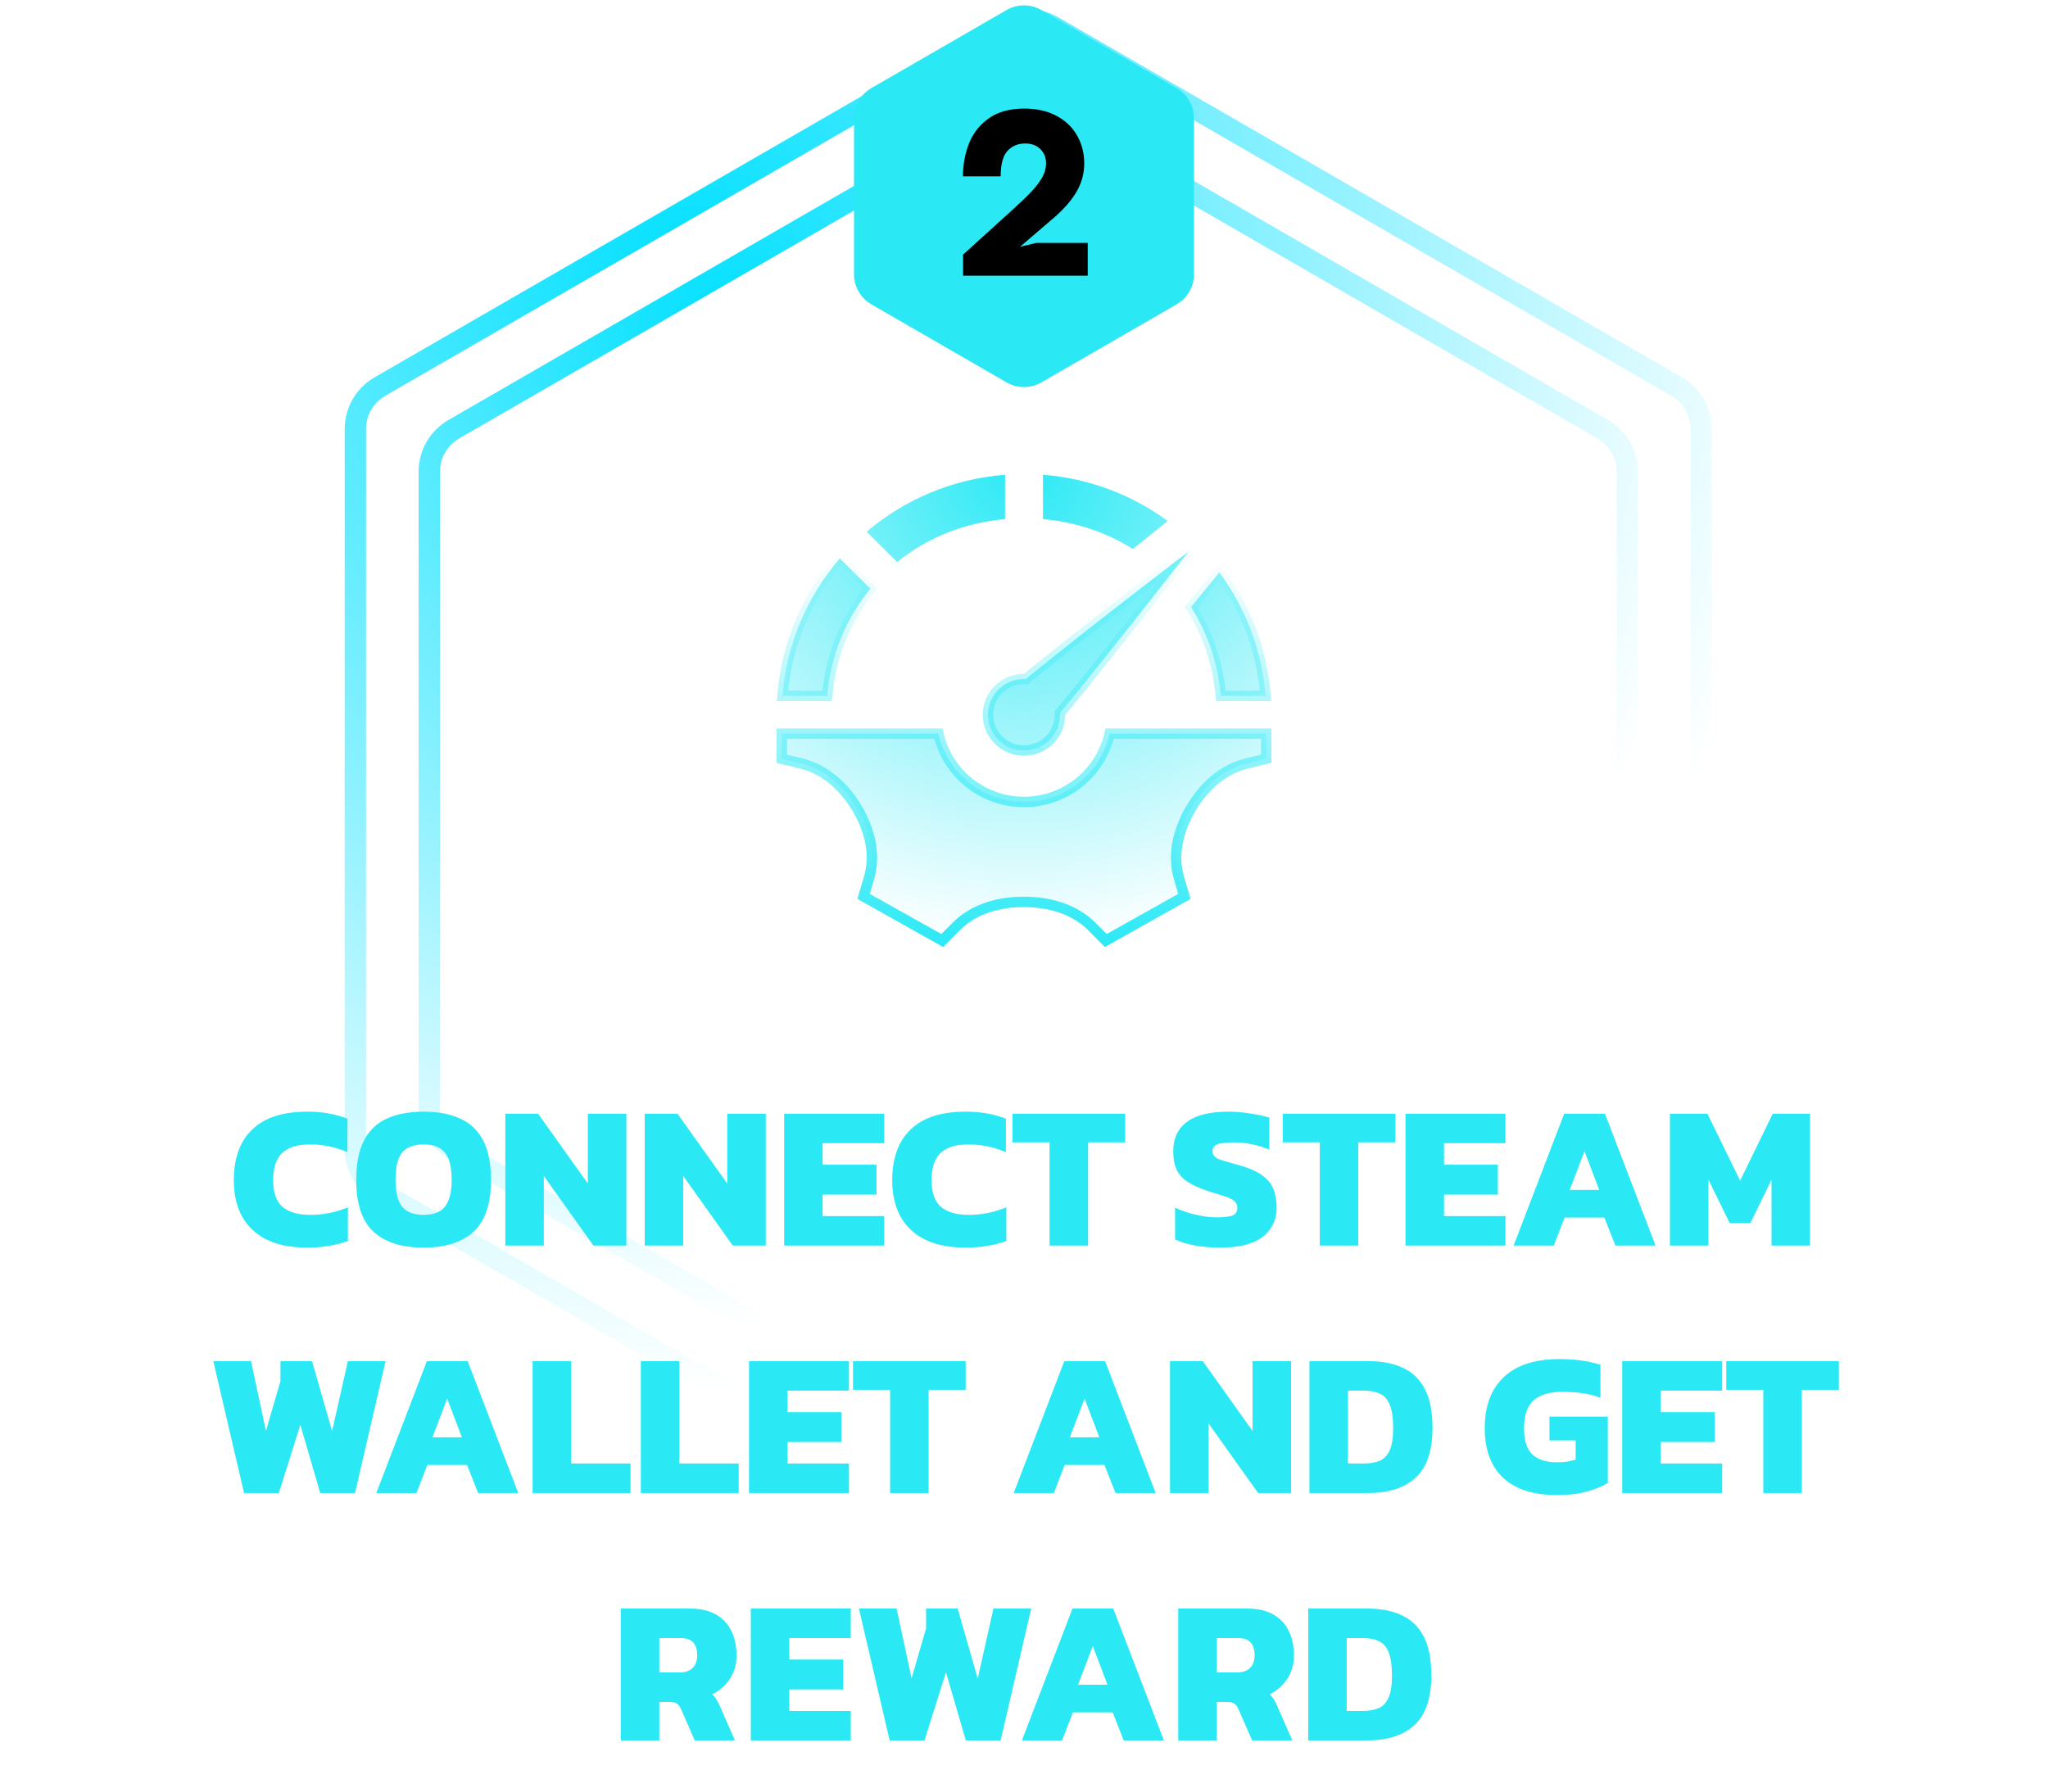 <svg width="240" height="210" viewBox="0 0 240 210" fill="none" xmlns="http://www.w3.org/2000/svg">
<path d="M117.625 3.103C119.404 2.076 121.596 2.076 123.375 3.103L196.482 45.312C198.261 46.339 199.357 48.237 199.357 50.291V134.709C199.357 136.763 198.261 138.661 196.482 139.688L123.375 181.897C121.596 182.924 119.404 182.924 117.625 181.897L44.518 139.688C42.739 138.661 41.643 136.763 41.643 134.709V50.291C41.643 48.237 42.739 46.339 44.518 45.312L117.625 3.103Z" stroke="url(#paint0_radial_714_172)" stroke-width="2.5"/>
<path d="M117.625 13.103C119.404 12.076 121.596 12.076 123.375 13.103L187.822 50.312C189.601 51.339 190.697 53.237 190.697 55.291V129.709C190.697 131.763 189.601 133.661 187.822 134.688L123.375 171.897C121.596 172.924 119.404 172.924 117.625 171.897L53.178 134.688C51.399 133.661 50.303 131.763 50.303 129.709V55.291C50.303 53.237 51.399 51.339 53.178 50.312L117.625 13.103Z" stroke="url(#paint1_radial_714_172)" stroke-width="2.5"/>
<path d="M117.964 1.175C119.224 0.448 120.776 0.448 122.036 1.175L137.883 10.325C139.142 11.052 139.919 12.396 139.919 13.851V32.149C139.919 33.604 139.142 34.948 137.883 35.675L122.036 44.825C120.776 45.552 119.224 45.552 117.964 44.825L102.117 35.675C100.858 34.948 100.081 33.604 100.081 32.149V13.851C100.081 12.396 100.858 11.052 102.117 10.325L117.964 1.175Z" fill="#2AE9F5"/>
<path d="M118.762 24.495C119.674 23.667 120.398 22.966 120.934 22.392C121.471 21.809 121.88 21.259 122.162 20.741C122.444 20.215 122.585 19.688 122.585 19.161C122.585 18.474 122.364 17.915 121.922 17.482C121.48 17.04 120.887 16.819 120.144 16.819C119.288 16.819 118.592 17.11 118.056 17.694C117.529 18.277 117.266 19.269 117.266 20.671H112.849C112.849 19.316 113.08 18.042 113.541 16.847C114.011 15.643 114.783 14.655 115.855 13.884C116.927 13.113 118.315 12.727 120.017 12.727C121.494 12.727 122.764 13.014 123.827 13.588C124.89 14.162 125.694 14.938 126.24 15.916C126.785 16.894 127.058 17.976 127.058 19.161C127.058 20.337 126.757 21.442 126.155 22.477C125.553 23.502 124.674 24.514 123.517 25.511L119.538 28.925L121.442 28.474H127.467V32.312H112.864V29.842L118.762 24.495Z" fill="black"/>
<path d="M122.222 60.847V55.652C127.671 56.071 132.689 58.019 136.842 61.065L136.589 61.269L136.589 61.269C135.47 62.17 134.161 63.224 132.753 64.36C129.701 62.422 126.124 61.188 122.222 60.847ZM142.689 67.342L142.689 67.342L142.893 67.092C145.937 71.208 147.883 76.175 148.304 81.567H143.069C142.728 77.715 141.5 74.181 139.573 71.161C140.718 69.759 141.781 68.456 142.689 67.342ZM124.364 83.388L124.223 83.558V83.779C124.223 86.091 122.336 87.972 120 87.972C117.664 87.972 115.777 86.091 115.777 83.779C115.777 81.466 117.664 79.585 120 79.585H120.219L120.388 79.447C123.741 76.691 129.419 72.258 134.264 68.51C136.135 67.064 137.88 65.719 139.318 64.615C138.202 66.041 136.845 67.772 135.385 69.626C131.601 74.433 127.13 80.065 124.364 83.388ZM100.433 94.739L99.908 95.051L100.433 94.739C98.994 92.318 96.796 90.194 93.896 89.49L91.611 88.934V85.99H109.964C110.982 90.573 115.09 93.997 120 93.997C124.91 93.997 129.018 90.573 130.036 85.99H148.389V88.934L146.099 89.491C143.2 90.195 141.015 92.3 139.58 94.725C138.15 97.142 137.33 100.078 138.157 102.887L138.8 105.07L129.583 110.241L127.938 108.588C125.856 106.496 122.843 105.72 119.981 105.715C117.113 105.71 114.147 106.493 112.066 108.584L110.417 110.241L101.2 105.07L101.843 102.885C102.67 100.077 101.87 97.158 100.433 94.739ZM101.561 62.327C105.995 58.559 111.61 56.126 117.778 55.652V60.847C112.936 61.27 108.594 63.07 105.135 65.88L101.561 62.327ZM91.696 81.567C92.175 75.438 94.624 69.858 98.416 65.452L101.991 69.005C99.167 72.442 97.357 76.755 96.931 81.567H91.696Z" fill="url(#paint2_radial_714_172)" stroke="url(#paint3_linear_714_172)" stroke-width="1.221"/>
<path d="M36.017 146.24C33.217 146.24 31.081 145.552 29.609 144.176C28.137 142.8 27.401 140.856 27.401 138.344C27.401 135.752 28.121 133.768 29.561 132.392C31.001 131 33.145 130.304 35.993 130.304C36.953 130.304 37.809 130.376 38.561 130.52C39.313 130.664 40.033 130.864 40.721 131.12V135.056C39.345 134.448 37.873 134.144 36.305 134.144C34.849 134.144 33.769 134.48 33.065 135.152C32.361 135.808 32.009 136.872 32.009 138.344C32.009 139.784 32.377 140.824 33.113 141.464C33.865 142.088 34.945 142.4 36.353 142.4C37.121 142.4 37.865 142.328 38.585 142.184C39.321 142.04 40.049 141.816 40.769 141.512V145.472C40.081 145.712 39.353 145.896 38.585 146.024C37.833 146.168 36.977 146.24 36.017 146.24ZM49.641 146.24C47.081 146.24 45.12 145.616 43.761 144.368C42.416 143.12 41.745 141.104 41.745 138.32C41.745 136.4 42.048 134.856 42.657 133.688C43.264 132.504 44.153 131.648 45.321 131.12C46.505 130.576 47.944 130.304 49.641 130.304C51.337 130.304 52.769 130.576 53.937 131.12C55.12 131.648 56.017 132.504 56.624 133.688C57.233 134.856 57.536 136.4 57.536 138.32C57.536 141.104 56.856 143.12 55.496 144.368C54.136 145.616 52.184 146.24 49.641 146.24ZM49.641 142.4C50.792 142.4 51.624 142.08 52.136 141.44C52.664 140.784 52.928 139.744 52.928 138.32C52.928 136.8 52.664 135.728 52.136 135.104C51.624 134.464 50.792 134.144 49.641 134.144C48.489 134.144 47.648 134.464 47.12 135.104C46.608 135.728 46.352 136.8 46.352 138.32C46.352 139.744 46.608 140.784 47.12 141.44C47.648 142.08 48.489 142.4 49.641 142.4ZM59.217 146V130.544H63.057L68.889 138.728V130.544H73.401V146H69.537L63.729 137.84V146H59.217ZM75.553 146V130.544H79.393L85.225 138.728V130.544H89.737V146H85.873L80.065 137.84V146H75.553ZM91.889 146V130.544H103.601V134H96.401V136.52H102.713V140.024H96.401V142.544H103.601V146H91.889ZM113.173 146.24C110.373 146.24 108.237 145.552 106.765 144.176C105.293 142.8 104.557 140.856 104.557 138.344C104.557 135.752 105.277 133.768 106.717 132.392C108.157 131 110.301 130.304 113.149 130.304C114.109 130.304 114.965 130.376 115.717 130.52C116.469 130.664 117.189 130.864 117.877 131.12V135.056C116.501 134.448 115.029 134.144 113.461 134.144C112.005 134.144 110.925 134.48 110.221 135.152C109.517 135.808 109.165 136.872 109.165 138.344C109.165 139.784 109.533 140.824 110.269 141.464C111.021 142.088 112.101 142.4 113.509 142.4C114.277 142.4 115.021 142.328 115.741 142.184C116.477 142.04 117.205 141.816 117.925 141.512V145.472C117.237 145.712 116.509 145.896 115.741 146.024C114.989 146.168 114.133 146.24 113.173 146.24ZM122.999 146V133.904H118.655V130.544H131.855V133.904H127.511V146H122.999ZM143.031 146.24C141.991 146.24 141.007 146.16 140.079 146C139.151 145.824 138.359 145.584 137.703 145.28V141.56C138.423 141.896 139.223 142.168 140.103 142.376C140.983 142.584 141.807 142.688 142.575 142.688C143.375 142.688 143.975 142.624 144.375 142.496C144.791 142.352 144.999 142.04 144.999 141.56C144.999 141.224 144.879 140.96 144.639 140.768C144.415 140.576 144.055 140.4 143.559 140.24C143.079 140.08 142.447 139.88 141.663 139.64C140.623 139.304 139.799 138.936 139.191 138.536C138.583 138.136 138.143 137.648 137.871 137.072C137.615 136.496 137.487 135.792 137.487 134.96C137.487 133.44 138.023 132.288 139.095 131.504C140.183 130.704 141.791 130.304 143.919 130.304C144.767 130.304 145.639 130.376 146.535 130.52C147.447 130.664 148.183 130.824 148.743 131V134.744C147.991 134.44 147.271 134.224 146.583 134.096C145.895 133.968 145.247 133.904 144.639 133.904C143.935 133.904 143.335 133.96 142.839 134.072C142.343 134.184 142.095 134.472 142.095 134.936C142.095 135.336 142.303 135.632 142.719 135.824C143.151 136 143.911 136.232 144.999 136.52C146.263 136.856 147.223 137.264 147.879 137.744C148.551 138.224 149.007 138.784 149.247 139.424C149.487 140.048 149.607 140.76 149.607 141.56C149.607 142.968 149.063 144.104 147.975 144.968C146.887 145.816 145.239 146.24 143.031 146.24ZM154.663 146V133.904H150.319V130.544H163.519V133.904H159.175V146H154.663ZM164.709 146V130.544H176.421V134H169.221V136.52H175.533V140.024H169.221V142.544H176.421V146H164.709ZM177.377 146L183.305 130.544H188.081L194.009 146H189.305L188.009 142.712H183.353L182.081 146H177.377ZM183.953 139.472H187.409L185.681 134.936L183.953 139.472ZM195.693 146V130.544H200.085L203.925 138.392L207.741 130.544H212.109V146H207.597V138.272L205.125 143.36H202.701L200.205 138.272V146H195.693ZM28.598 175L24.998 159.544H29.414L31.166 167.728L32.87 161.872V159.544H36.566L38.918 167.752L40.766 159.544H45.182L41.606 175H37.526L35.198 167.008L32.678 175H28.598ZM44.1 175L50.028 159.544H54.804L60.732 175H56.028L54.732 171.712H50.076L48.804 175H44.1ZM50.676 168.472H54.132L52.404 163.936L50.676 168.472ZM62.416 175V159.544H66.928V171.544H73.888V175H62.416ZM75.096 175V159.544H79.608V171.544H86.568V175H75.096ZM87.775 175V159.544H99.487V163H92.287V165.52H98.599V169.024H92.287V171.544H99.487V175H87.775ZM104.308 175V162.904H99.964V159.544H113.164V162.904H108.82V175H104.308ZM118.795 175L124.723 159.544H129.499L135.427 175H130.723L129.427 171.712H124.771L123.499 175H118.795ZM125.371 168.472H128.827L127.099 163.936L125.371 168.472ZM137.111 175V159.544H140.951L146.783 167.728V159.544H151.295V175H147.431L141.623 166.84V175H137.111ZM153.447 175V159.544H160.359C161.943 159.544 163.295 159.808 164.415 160.336C165.535 160.848 166.391 161.68 166.983 162.832C167.575 163.968 167.871 165.48 167.871 167.368C167.871 170.024 167.223 171.96 165.927 173.176C164.631 174.392 162.775 175 160.359 175H153.447ZM157.959 171.544H159.783C160.535 171.544 161.167 171.44 161.679 171.232C162.191 171.008 162.583 170.6 162.855 170.008C163.127 169.4 163.263 168.52 163.263 167.368C163.263 166.216 163.135 165.328 162.879 164.704C162.639 164.064 162.263 163.624 161.751 163.384C161.239 163.128 160.583 163 159.783 163H157.959V171.544ZM182.439 175.24C179.687 175.24 177.591 174.568 176.151 173.224C174.711 171.864 173.991 169.928 173.991 167.416C173.991 164.824 174.735 162.824 176.223 161.416C177.711 160.008 179.887 159.304 182.751 159.304C183.711 159.304 184.575 159.36 185.343 159.472C186.127 159.584 186.863 159.752 187.551 159.976V163.84C186.847 163.568 186.119 163.384 185.367 163.288C184.615 163.192 183.847 163.144 183.063 163.144C181.575 163.144 180.455 163.48 179.703 164.152C178.967 164.824 178.599 165.912 178.599 167.416C178.599 168.824 178.919 169.84 179.559 170.464C180.215 171.088 181.175 171.4 182.439 171.4C182.855 171.4 183.247 171.376 183.615 171.328C183.983 171.264 184.327 171.184 184.647 171.088V168.832H181.575V166.048H188.415V173.824C187.823 174.192 187.031 174.52 186.039 174.808C185.063 175.096 183.863 175.24 182.439 175.24ZM190.103 175V159.544H201.815V163H194.615V165.52H200.927V169.024H194.615V171.544H201.815V175H190.103ZM206.636 175V162.904H202.292V159.544H215.492V162.904H211.148V175H206.636ZM72.752 204V188.544H80.792C82.056 188.544 83.088 188.776 83.888 189.24C84.704 189.704 85.312 190.352 85.712 191.184C86.112 192 86.312 192.952 86.312 194.04C86.312 195.08 86.048 196 85.52 196.8C85.008 197.584 84.32 198.184 83.456 198.6C83.632 198.744 83.784 198.92 83.912 199.128C84.04 199.32 84.184 199.592 84.344 199.944L86.12 204H81.416L79.784 200.28C79.656 199.992 79.496 199.792 79.304 199.68C79.128 199.552 78.872 199.488 78.536 199.488H77.264V204H72.752ZM77.264 196.032H79.64C80.296 196.032 80.8 195.864 81.152 195.528C81.52 195.176 81.704 194.68 81.704 194.04C81.704 192.68 81.064 192 79.784 192H77.264V196.032ZM87.986 204V188.544H99.698V192H92.498V194.52H98.81V198.024H92.498V200.544H99.698V204H87.986ZM104.255 204L100.655 188.544H105.071L106.823 196.728L108.527 190.872V188.544H112.223L114.575 196.752L116.423 188.544H120.839L117.263 204H113.183L110.855 196.008L108.335 204H104.255ZM119.756 204L125.684 188.544H130.46L136.388 204H131.684L130.388 200.712H125.732L124.46 204H119.756ZM126.332 197.472H129.788L128.06 192.936L126.332 197.472ZM138.072 204V188.544H146.112C147.376 188.544 148.408 188.776 149.208 189.24C150.024 189.704 150.632 190.352 151.032 191.184C151.432 192 151.632 192.952 151.632 194.04C151.632 195.08 151.368 196 150.84 196.8C150.328 197.584 149.64 198.184 148.776 198.6C148.952 198.744 149.104 198.92 149.232 199.128C149.36 199.32 149.504 199.592 149.664 199.944L151.44 204H146.736L145.104 200.28C144.976 199.992 144.816 199.792 144.624 199.68C144.448 199.552 144.192 199.488 143.856 199.488H142.584V204H138.072ZM142.584 196.032H144.96C145.616 196.032 146.12 195.864 146.472 195.528C146.84 195.176 147.024 194.68 147.024 194.04C147.024 192.68 146.384 192 145.104 192H142.584V196.032ZM153.307 204V188.544H160.219C161.803 188.544 163.155 188.808 164.275 189.336C165.395 189.848 166.251 190.68 166.843 191.832C167.435 192.968 167.731 194.48 167.731 196.368C167.731 199.024 167.083 200.96 165.787 202.176C164.491 203.392 162.635 204 160.219 204H153.307ZM157.819 200.544H159.643C160.395 200.544 161.027 200.44 161.539 200.232C162.051 200.008 162.443 199.6 162.715 199.008C162.987 198.4 163.123 197.52 163.123 196.368C163.123 195.216 162.995 194.328 162.739 193.704C162.499 193.064 162.123 192.624 161.611 192.384C161.099 192.128 160.443 192 159.643 192H157.819V200.544Z" fill="#2AE9F5"/>
<defs>
<radialGradient id="paint0_radial_714_172" cx="0" cy="0" r="1" gradientUnits="userSpaceOnUse" gradientTransform="translate(81.477 31.074) rotate(58.822) scale(132.611)">
<stop stop-color="#00E0FF"/>
<stop offset="1" stop-color="#00E0FF" stop-opacity="0"/>
</radialGradient>
<radialGradient id="paint1_radial_714_172" cx="0" cy="0" r="1" gradientUnits="userSpaceOnUse" gradientTransform="translate(85.695 37.715) rotate(58.822) scale(118.275)">
<stop stop-color="#00E0FF"/>
<stop offset="1" stop-color="#00E0FF" stop-opacity="0"/>
</radialGradient>
<radialGradient id="paint2_radial_714_172" cx="0" cy="0" r="1" gradientUnits="userSpaceOnUse" gradientTransform="translate(120 55) rotate(90) scale(56 58)">
<stop stop-color="#2AE9F5"/>
<stop offset="1" stop-color="#2AE9F5" stop-opacity="0"/>
</radialGradient>
<linearGradient id="paint3_linear_714_172" x1="120" y1="64.532" x2="120" y2="111" gradientUnits="userSpaceOnUse">
<stop stop-color="#2AE9F5" stop-opacity="0"/>
<stop offset="1" stop-color="#2AE9F5"/>
</linearGradient>
</defs>
</svg>

